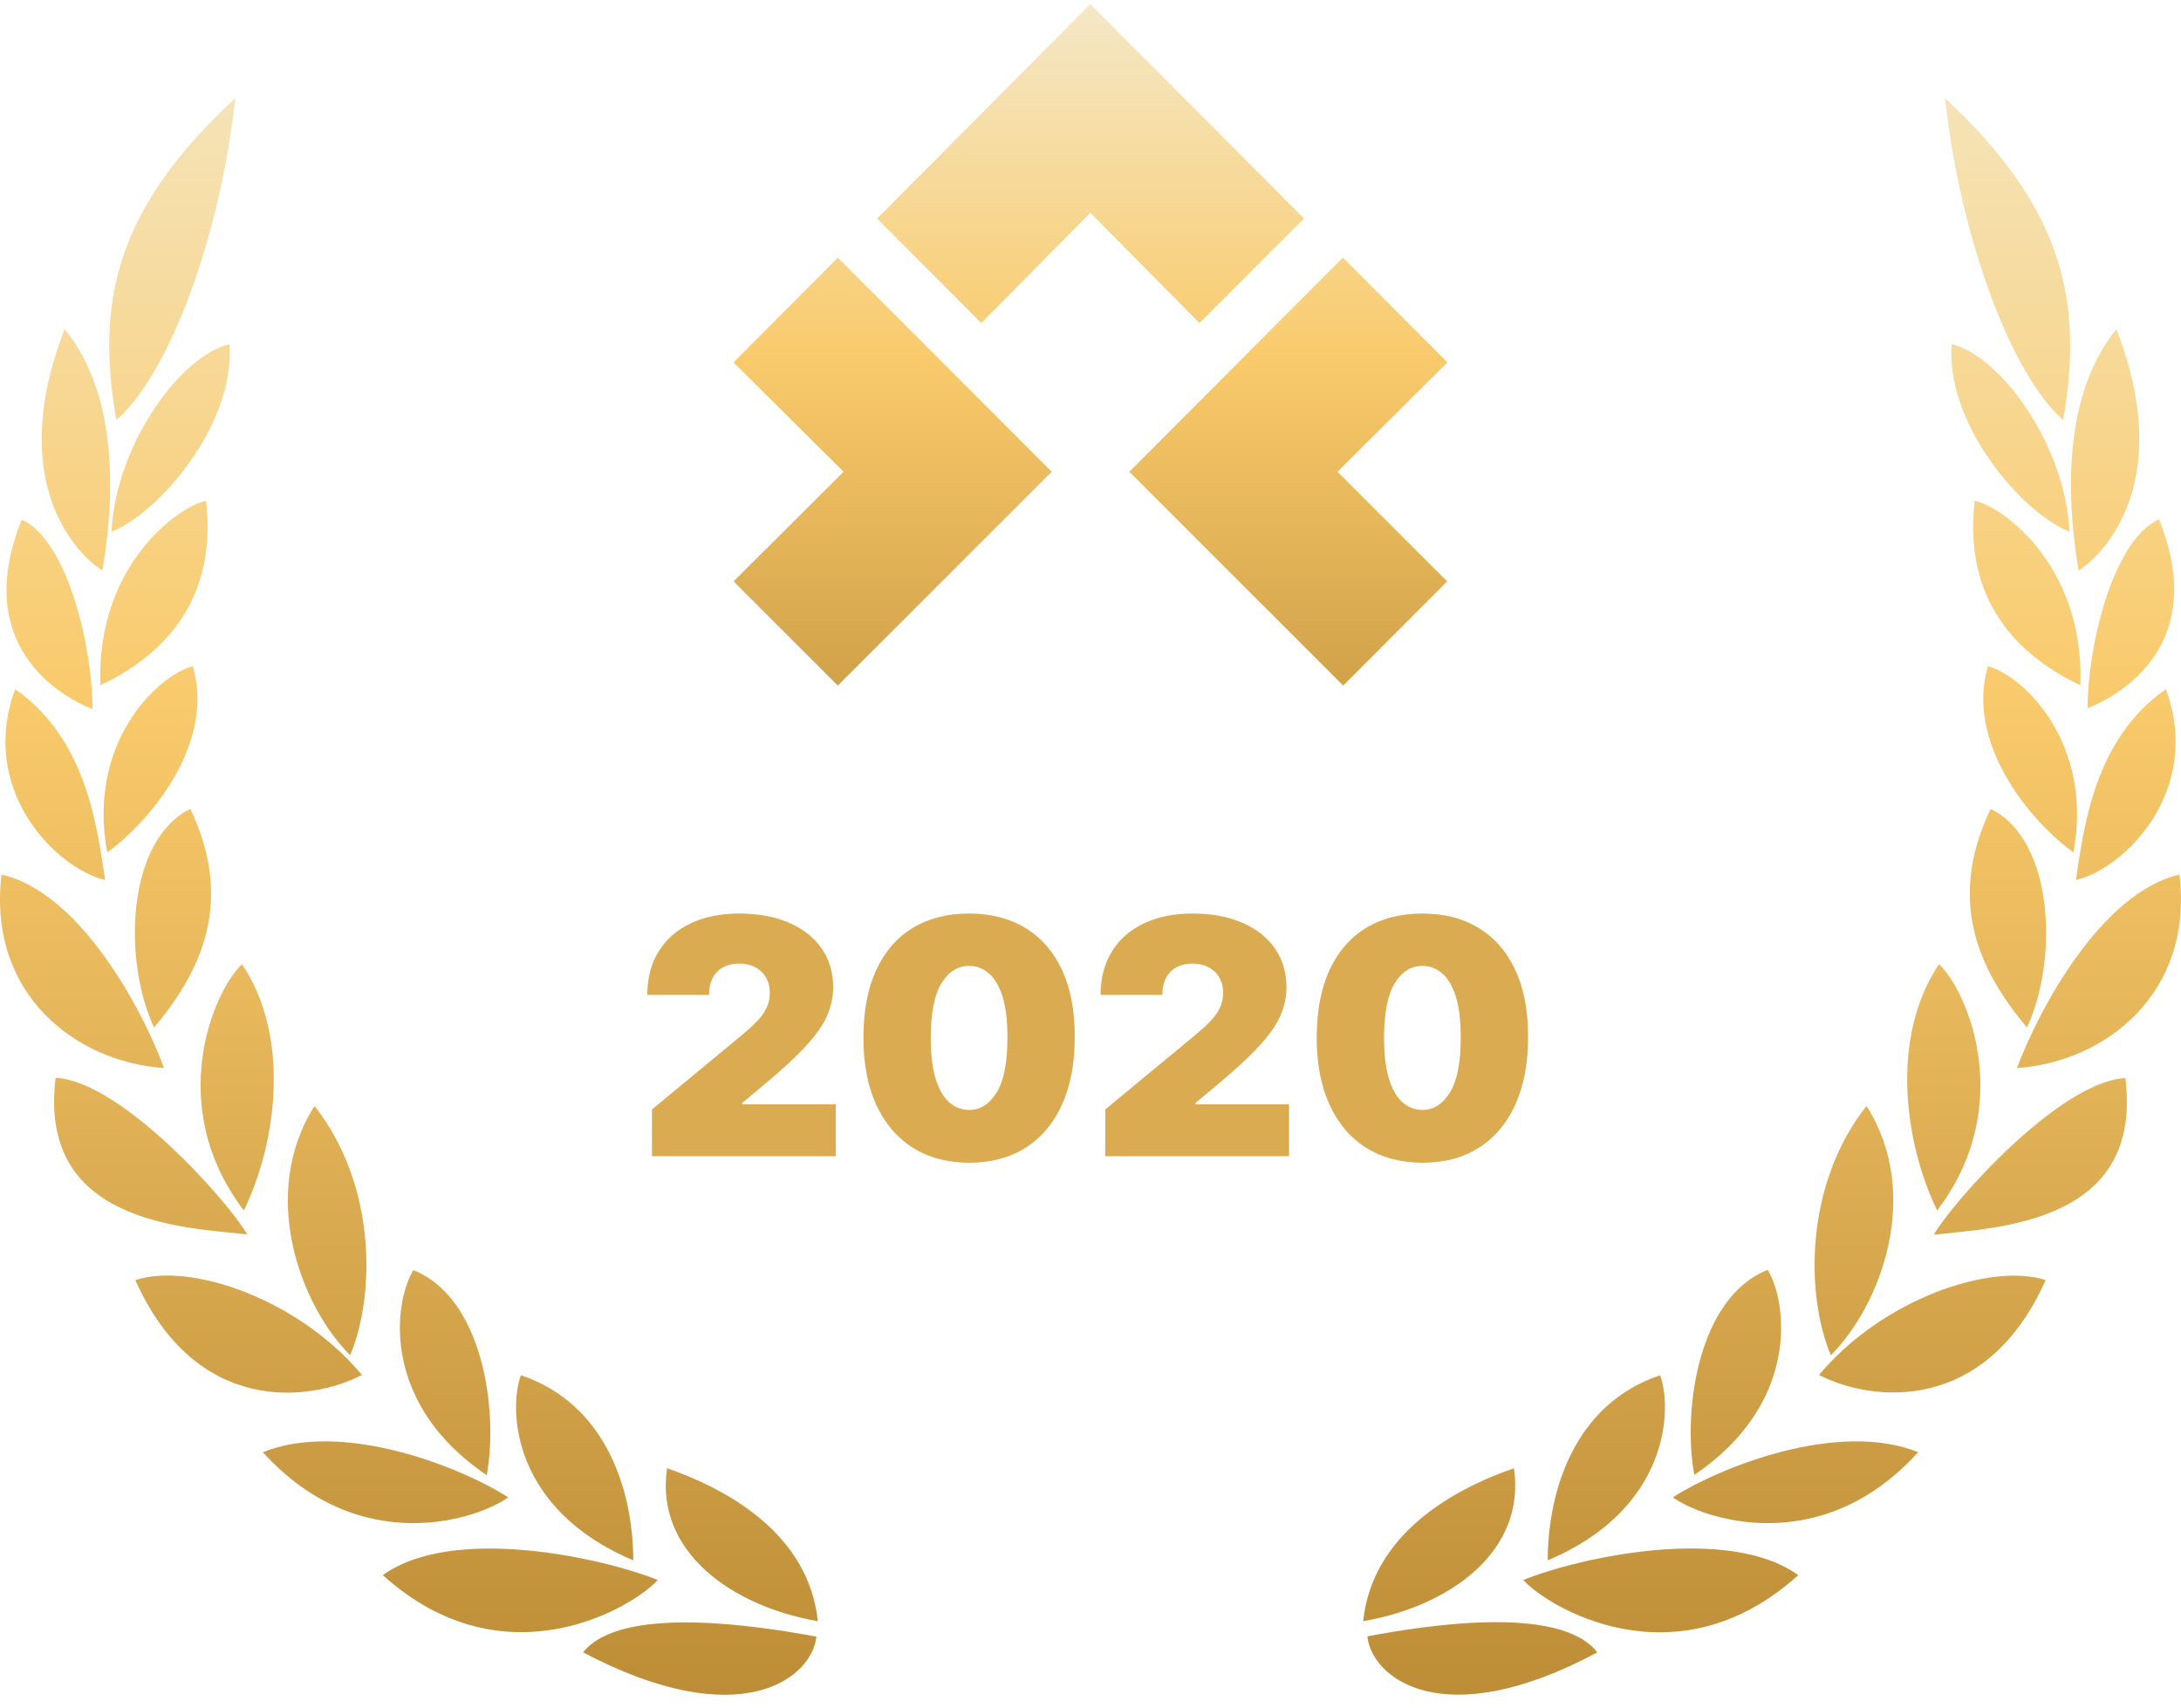 <svg width="106" height="83" viewBox="0 0 106 83" fill="none" xmlns="http://www.w3.org/2000/svg">
<path d="M80.685 66.845C76.456 68.258 75.223 72.587 75.223 75.84C81.081 73.381 81.302 68.553 80.685 66.845Z" fill="url(#paint0_linear_23347_7099)"/>
<path d="M30.777 75.84C30.777 72.601 29.543 68.258 25.314 66.845C24.698 68.553 24.918 73.381 30.777 75.84Z" fill="url(#paint1_linear_23347_7099)"/>
<path d="M23.656 71.703C24.229 68.582 23.48 63.076 20.088 61.736C19.104 63.385 18.546 68.258 23.656 71.703Z" fill="url(#paint2_linear_23347_7099)"/>
<path d="M85.913 61.722C82.522 63.062 81.773 68.568 82.345 71.689C87.455 68.244 86.897 63.356 85.913 61.722Z" fill="url(#paint3_linear_23347_7099)"/>
<path d="M90.714 53.757C87.704 57.57 87.748 62.929 88.981 65.874C91.375 63.489 93.46 58.071 90.714 53.757Z" fill="url(#paint4_linear_23347_7099)"/>
<path d="M11.145 16.732C8.84 17.262 5.639 21.516 5.419 25.844C7.739 24.932 11.454 20.589 11.145 16.732Z" fill="url(#paint5_linear_23347_7099)"/>
<path d="M11.85 58.836C13.436 55.583 14.155 50.43 11.762 46.867C10.367 48.177 7.988 53.757 11.85 58.836Z" fill="url(#paint6_linear_23347_7099)"/>
<path d="M17.018 65.874C18.252 62.929 18.296 57.57 15.286 53.757C12.555 58.071 14.625 63.489 17.018 65.874Z" fill="url(#paint7_linear_23347_7099)"/>
<path d="M4.876 33.309C7.445 32.087 10.617 29.599 10.015 24.343C8.679 24.608 4.67 27.479 4.876 33.309Z" fill="url(#paint8_linear_23347_7099)"/>
<path d="M101.11 33.309C101.316 27.479 97.307 24.608 95.971 24.343C95.369 29.599 98.54 32.087 101.11 33.309Z" fill="url(#paint9_linear_23347_7099)"/>
<path d="M96.617 32.381C95.545 35.988 98.467 39.742 100.772 41.435C101.756 36.135 98.364 32.852 96.617 32.381Z" fill="url(#paint10_linear_23347_7099)"/>
<path d="M94.238 46.867C91.844 50.43 92.564 55.583 94.15 58.836C98.011 53.757 95.633 48.177 94.238 46.867Z" fill="url(#paint11_linear_23347_7099)"/>
<path d="M94.855 16.732C94.547 20.589 98.261 24.932 100.581 25.844C100.361 21.516 97.16 17.262 94.855 16.732Z" fill="url(#paint12_linear_23347_7099)"/>
<path d="M96.75 39.315C94.547 43.908 96.294 47.294 98.512 49.944C100.024 46.735 99.877 40.861 96.75 39.315Z" fill="url(#paint13_linear_23347_7099)"/>
<path d="M105.265 33.5C101.756 35.929 101.271 40.301 100.89 42.775C103.283 42.215 107.071 38.417 105.265 33.5Z" fill="url(#paint14_linear_23347_7099)"/>
<path d="M102.857 15.996C99.92 19.647 100.625 25.315 101.021 27.729C102.211 26.978 105.764 23.46 102.857 15.996Z" fill="url(#paint15_linear_23347_7099)"/>
<path d="M100.273 20.412C101.287 14.582 100.229 10.077 94.532 4.763C95.266 11.594 97.777 18.248 100.273 20.412Z" fill="url(#paint16_linear_23347_7099)"/>
<path d="M104.928 25.241C102.593 26.301 101.433 31.748 101.462 34.427C103.078 33.779 107.38 31.321 104.928 25.241Z" fill="url(#paint17_linear_23347_7099)"/>
<path d="M9.368 32.381C7.621 32.852 4.215 36.135 5.213 41.435C7.518 39.742 10.44 35.973 9.368 32.381Z" fill="url(#paint18_linear_23347_7099)"/>
<path d="M66.457 79.535C66.648 81.523 70.069 84.364 77.631 80.316C75.81 77.96 69.218 79.02 66.457 79.535Z" fill="url(#paint19_linear_23347_7099)"/>
<path d="M28.34 80.316C36.019 84.364 39.484 81.538 39.675 79.55C36.886 79.035 30.175 77.975 28.34 80.316Z" fill="url(#paint20_linear_23347_7099)"/>
<path d="M73.579 71.365C70.525 72.425 66.692 74.618 66.252 78.799C70.451 78.078 74.181 75.413 73.579 71.365Z" fill="url(#paint21_linear_23347_7099)"/>
<path d="M32.421 71.365C31.819 75.413 35.563 78.078 39.748 78.799C39.308 74.618 35.475 72.425 32.421 71.365Z" fill="url(#paint22_linear_23347_7099)"/>
<path d="M74.035 76.797C75.151 78.063 81.436 81.95 87.397 76.562C83.961 74.088 76.678 75.722 74.035 76.797Z" fill="url(#paint23_linear_23347_7099)"/>
<path d="M93.988 60.014C97.233 59.661 104.164 59.41 103.297 52.403C100.097 52.565 94.884 58.439 93.988 60.014Z" fill="url(#paint24_linear_23347_7099)"/>
<path d="M81.303 72.778C82.654 73.779 88.454 75.855 93.226 70.585C89.349 69.024 83.637 71.291 81.303 72.778Z" fill="url(#paint25_linear_23347_7099)"/>
<path d="M105.926 42.51C102.152 43.378 99.113 49.002 98.026 51.917C102.358 51.608 106.616 48.266 105.926 42.51Z" fill="url(#paint26_linear_23347_7099)"/>
<path d="M88.409 66.831C90.935 68.141 96.485 68.788 99.422 62.222C96.793 61.354 91.507 63.12 88.409 66.831Z" fill="url(#paint27_linear_23347_7099)"/>
<path d="M5.11 42.775C4.729 40.301 4.244 35.929 0.735 33.5C-1.071 38.417 2.732 42.215 5.11 42.775Z" fill="url(#paint28_linear_23347_7099)"/>
<path d="M18.605 76.561C24.551 81.935 30.85 78.063 31.966 76.797C29.338 75.737 22.04 74.088 18.605 76.561Z" fill="url(#paint29_linear_23347_7099)"/>
<path d="M4.979 27.729C5.375 25.315 6.095 19.632 3.143 15.996C0.236 23.46 3.775 26.993 4.979 27.729Z" fill="url(#paint30_linear_23347_7099)"/>
<path d="M9.251 39.315C6.123 40.861 5.976 46.735 7.489 49.944C9.706 47.294 11.439 43.908 9.251 39.315Z" fill="url(#paint31_linear_23347_7099)"/>
<path d="M11.439 4.763C5.698 10.077 4.626 14.582 5.654 20.412C8.179 18.248 10.69 11.594 11.439 4.763Z" fill="url(#paint32_linear_23347_7099)"/>
<path d="M4.493 34.471C4.522 31.777 3.377 26.316 1.057 25.256C-1.395 31.35 2.893 33.824 4.493 34.471Z" fill="url(#paint33_linear_23347_7099)"/>
<path d="M0.074 42.51C-0.616 48.281 3.627 51.608 7.974 51.917C6.902 49.002 3.862 43.364 0.074 42.51Z" fill="url(#paint34_linear_23347_7099)"/>
<path d="M24.698 72.778C22.364 71.291 16.652 69.024 12.775 70.585C17.547 75.855 23.362 73.779 24.698 72.778Z" fill="url(#paint35_linear_23347_7099)"/>
<path d="M17.591 66.83C14.492 63.12 9.221 61.339 6.578 62.222C9.515 68.803 15.05 68.155 17.591 66.83Z" fill="url(#paint36_linear_23347_7099)"/>
<path d="M2.703 52.388C1.837 59.395 8.767 59.66 12.012 59.999C11.117 58.424 5.904 52.55 2.703 52.388Z" fill="url(#paint37_linear_23347_7099)"/>
<path d="M42.627 10.622L52.993 0.199L63.374 10.622L58.294 15.701L52.993 10.342L47.693 15.701L42.627 10.622Z" fill="url(#paint38_linear_23347_7099)"/>
<path d="M65.282 33.323L54.887 22.93L65.268 12.521L70.348 17.615L65.004 22.93L70.334 28.259L65.282 33.323Z" fill="url(#paint39_linear_23347_7099)"/>
<path d="M40.718 33.323L51.114 22.93L40.718 12.521L35.652 17.615L40.997 22.93L35.652 28.259L40.718 33.323Z" fill="url(#paint40_linear_23347_7099)"/>
<path d="M69.131 56.517C68.074 56.513 67.161 56.269 66.392 55.784C65.623 55.299 65.03 54.6 64.614 53.688C64.197 52.775 63.99 51.68 63.994 50.403C63.998 49.123 64.206 48.036 64.619 47.142C65.036 46.248 65.627 45.568 66.392 45.102C67.161 44.636 68.074 44.403 69.131 44.403C70.187 44.403 71.1 44.638 71.869 45.108C72.638 45.574 73.231 46.254 73.648 47.148C74.064 48.042 74.271 49.127 74.267 50.403C74.267 51.688 74.059 52.786 73.642 53.699C73.225 54.612 72.632 55.311 71.864 55.795C71.098 56.276 70.187 56.517 69.131 56.517ZM69.131 53.949C69.676 53.949 70.123 53.665 70.472 53.097C70.824 52.525 70.998 51.627 70.994 50.403C70.994 49.604 70.915 48.951 70.756 48.443C70.597 47.936 70.377 47.561 70.097 47.318C69.816 47.072 69.494 46.949 69.131 46.949C68.585 46.949 68.14 47.225 67.795 47.778C67.451 48.331 67.275 49.206 67.267 50.403C67.263 51.218 67.341 51.888 67.5 52.415C67.659 52.938 67.879 53.324 68.159 53.574C68.443 53.824 68.767 53.949 69.131 53.949Z" fill="#DBAB51"/>
<path d="M53.718 56.199V53.926L58.059 50.335C58.347 50.097 58.593 49.873 58.798 49.665C59.006 49.453 59.166 49.235 59.275 49.011C59.389 48.788 59.446 48.54 59.446 48.267C59.446 47.968 59.381 47.712 59.253 47.5C59.128 47.288 58.953 47.125 58.73 47.011C58.506 46.894 58.249 46.835 57.957 46.835C57.666 46.835 57.408 46.894 57.184 47.011C56.965 47.129 56.794 47.301 56.673 47.528C56.552 47.756 56.491 48.032 56.491 48.358H53.491C53.491 47.54 53.675 46.835 54.042 46.244C54.41 45.653 54.929 45.199 55.599 44.881C56.27 44.562 57.056 44.403 57.957 44.403C58.889 44.403 59.696 44.553 60.378 44.852C61.063 45.148 61.592 45.564 61.963 46.102C62.338 46.64 62.525 47.271 62.525 47.994C62.525 48.441 62.432 48.886 62.247 49.33C62.061 49.769 61.728 50.256 61.247 50.79C60.766 51.324 60.082 51.96 59.196 52.699L58.105 53.608V53.676H62.65V56.199H53.718Z" fill="#DBAB51"/>
<path d="M47.099 56.517C46.042 56.513 45.13 56.269 44.361 55.784C43.592 55.299 42.999 54.6 42.582 53.688C42.166 52.775 41.959 51.68 41.963 50.403C41.967 49.123 42.175 48.036 42.588 47.142C43.005 46.248 43.596 45.568 44.361 45.102C45.13 44.636 46.042 44.403 47.099 44.403C48.156 44.403 49.069 44.638 49.838 45.108C50.607 45.574 51.2 46.254 51.616 47.148C52.033 48.042 52.239 49.127 52.236 50.403C52.236 51.688 52.027 52.786 51.611 53.699C51.194 54.612 50.601 55.311 49.832 55.795C49.067 56.276 48.156 56.517 47.099 56.517ZM47.099 53.949C47.645 53.949 48.092 53.665 48.44 53.097C48.792 52.525 48.967 51.627 48.963 50.403C48.963 49.604 48.883 48.951 48.724 48.443C48.565 47.936 48.346 47.561 48.065 47.318C47.785 47.072 47.463 46.949 47.099 46.949C46.554 46.949 46.109 47.225 45.764 47.778C45.419 48.331 45.243 49.206 45.236 50.403C45.232 51.218 45.309 51.888 45.469 52.415C45.628 52.938 45.847 53.324 46.128 53.574C46.412 53.824 46.736 53.949 47.099 53.949Z" fill="#DBAB51"/>
<path d="M31.687 56.199V53.926L36.028 50.335C36.316 50.097 36.562 49.873 36.767 49.665C36.975 49.453 37.134 49.235 37.244 49.011C37.358 48.788 37.414 48.54 37.414 48.267C37.414 47.968 37.35 47.712 37.221 47.5C37.096 47.288 36.922 47.125 36.699 47.011C36.475 46.894 36.218 46.835 35.926 46.835C35.634 46.835 35.377 46.894 35.153 47.011C34.933 47.129 34.763 47.301 34.642 47.528C34.521 47.756 34.46 48.032 34.46 48.358H31.46C31.46 47.54 31.644 46.835 32.011 46.244C32.379 45.653 32.898 45.199 33.568 44.881C34.238 44.562 35.024 44.403 35.926 44.403C36.858 44.403 37.664 44.553 38.346 44.852C39.032 45.148 39.56 45.564 39.932 46.102C40.307 46.64 40.494 47.271 40.494 47.994C40.494 48.441 40.401 48.886 40.216 49.33C40.03 49.769 39.697 50.256 39.216 50.79C38.735 51.324 38.051 51.96 37.164 52.699L36.074 53.608V53.676H40.619V56.199H31.687Z" fill="#DBAB51"/>
<defs>
<linearGradient id="paint0_linear_23347_7099" x1="78.071" y1="-2.319" x2="78.071" y2="88.722" gradientUnits="userSpaceOnUse">
<stop stop-color="#F4E9C9"/>
<stop offset="0.4" stop-color="#F9CA6B"/>
<stop offset="1" stop-color="#B58530"/>
</linearGradient>
<linearGradient id="paint1_linear_23347_7099" x1="27.928" y1="-2.319" x2="27.928" y2="88.722" gradientUnits="userSpaceOnUse">
<stop stop-color="#F4E9C9"/>
<stop offset="0.4" stop-color="#F9CA6B"/>
<stop offset="1" stop-color="#B58530"/>
</linearGradient>
<linearGradient id="paint2_linear_23347_7099" x1="21.63" y1="-2.319" x2="21.63" y2="88.722" gradientUnits="userSpaceOnUse">
<stop stop-color="#F4E9C9"/>
<stop offset="0.4" stop-color="#F9CA6B"/>
<stop offset="1" stop-color="#B58530"/>
</linearGradient>
<linearGradient id="paint3_linear_23347_7099" x1="84.372" y1="-2.319" x2="84.372" y2="88.722" gradientUnits="userSpaceOnUse">
<stop stop-color="#F4E9C9"/>
<stop offset="0.4" stop-color="#F9CA6B"/>
<stop offset="1" stop-color="#B58530"/>
</linearGradient>
<linearGradient id="paint4_linear_23347_7099" x1="90.097" y1="-2.318" x2="90.097" y2="88.722" gradientUnits="userSpaceOnUse">
<stop stop-color="#F4E9C9"/>
<stop offset="0.4" stop-color="#F9CA6B"/>
<stop offset="1" stop-color="#B58530"/>
</linearGradient>
<linearGradient id="paint5_linear_23347_7099" x1="8.282" y1="-2.319" x2="8.282" y2="88.722" gradientUnits="userSpaceOnUse">
<stop stop-color="#F4E9C9"/>
<stop offset="0.4" stop-color="#F9CA6B"/>
<stop offset="1" stop-color="#B58530"/>
</linearGradient>
<linearGradient id="paint6_linear_23347_7099" x1="11.527" y1="-2.319" x2="11.527" y2="88.722" gradientUnits="userSpaceOnUse">
<stop stop-color="#F4E9C9"/>
<stop offset="0.4" stop-color="#F9CA6B"/>
<stop offset="1" stop-color="#B58530"/>
</linearGradient>
<linearGradient id="paint7_linear_23347_7099" x1="15.888" y1="-2.318" x2="15.888" y2="88.722" gradientUnits="userSpaceOnUse">
<stop stop-color="#F4E9C9"/>
<stop offset="0.4" stop-color="#F9CA6B"/>
<stop offset="1" stop-color="#B58530"/>
</linearGradient>
<linearGradient id="paint8_linear_23347_7099" x1="7.489" y1="-2.319" x2="7.489" y2="88.722" gradientUnits="userSpaceOnUse">
<stop stop-color="#F4E9C9"/>
<stop offset="0.4" stop-color="#F9CA6B"/>
<stop offset="1" stop-color="#B58530"/>
</linearGradient>
<linearGradient id="paint9_linear_23347_7099" x1="98.511" y1="-2.319" x2="98.511" y2="88.722" gradientUnits="userSpaceOnUse">
<stop stop-color="#F4E9C9"/>
<stop offset="0.4" stop-color="#F9CA6B"/>
<stop offset="1" stop-color="#B58530"/>
</linearGradient>
<linearGradient id="paint10_linear_23347_7099" x1="98.673" y1="-2.319" x2="98.673" y2="88.722" gradientUnits="userSpaceOnUse">
<stop stop-color="#F4E9C9"/>
<stop offset="0.4" stop-color="#F9CA6B"/>
<stop offset="1" stop-color="#B58530"/>
</linearGradient>
<linearGradient id="paint11_linear_23347_7099" x1="94.473" y1="-2.319" x2="94.473" y2="88.722" gradientUnits="userSpaceOnUse">
<stop stop-color="#F4E9C9"/>
<stop offset="0.4" stop-color="#F9CA6B"/>
<stop offset="1" stop-color="#B58530"/>
</linearGradient>
<linearGradient id="paint12_linear_23347_7099" x1="97.704" y1="-2.319" x2="97.704" y2="88.722" gradientUnits="userSpaceOnUse">
<stop stop-color="#F4E9C9"/>
<stop offset="0.4" stop-color="#F9CA6B"/>
<stop offset="1" stop-color="#B58530"/>
</linearGradient>
<linearGradient id="paint13_linear_23347_7099" x1="97.587" y1="-2.319" x2="97.587" y2="88.722" gradientUnits="userSpaceOnUse">
<stop stop-color="#F4E9C9"/>
<stop offset="0.4" stop-color="#F9CA6B"/>
<stop offset="1" stop-color="#B58530"/>
</linearGradient>
<linearGradient id="paint14_linear_23347_7099" x1="103.312" y1="-2.319" x2="103.312" y2="88.722" gradientUnits="userSpaceOnUse">
<stop stop-color="#F4E9C9"/>
<stop offset="0.4" stop-color="#F9CA6B"/>
<stop offset="1" stop-color="#B58530"/>
</linearGradient>
<linearGradient id="paint15_linear_23347_7099" x1="102.314" y1="-2.318" x2="102.314" y2="88.722" gradientUnits="userSpaceOnUse">
<stop stop-color="#F4E9C9"/>
<stop offset="0.4" stop-color="#F9CA6B"/>
<stop offset="1" stop-color="#B58530"/>
</linearGradient>
<linearGradient id="paint16_linear_23347_7099" x1="97.572" y1="-2.319" x2="97.572" y2="88.722" gradientUnits="userSpaceOnUse">
<stop stop-color="#F4E9C9"/>
<stop offset="0.4" stop-color="#F9CA6B"/>
<stop offset="1" stop-color="#B58530"/>
</linearGradient>
<linearGradient id="paint17_linear_23347_7099" x1="103.577" y1="-2.334" x2="103.577" y2="88.722" gradientUnits="userSpaceOnUse">
<stop stop-color="#F4E9C9"/>
<stop offset="0.4" stop-color="#F9CA6B"/>
<stop offset="1" stop-color="#B58530"/>
</linearGradient>
<linearGradient id="paint18_linear_23347_7099" x1="7.327" y1="-2.319" x2="7.327" y2="88.722" gradientUnits="userSpaceOnUse">
<stop stop-color="#F4E9C9"/>
<stop offset="0.4" stop-color="#F9CA6B"/>
<stop offset="1" stop-color="#B58530"/>
</linearGradient>
<linearGradient id="paint19_linear_23347_7099" x1="72.037" y1="-2.319" x2="72.037" y2="88.722" gradientUnits="userSpaceOnUse">
<stop stop-color="#F4E9C9"/>
<stop offset="0.4" stop-color="#F9CA6B"/>
<stop offset="1" stop-color="#B58530"/>
</linearGradient>
<linearGradient id="paint20_linear_23347_7099" x1="34.008" y1="-2.319" x2="34.008" y2="88.722" gradientUnits="userSpaceOnUse">
<stop stop-color="#F4E9C9"/>
<stop offset="0.4" stop-color="#F9CA6B"/>
<stop offset="1" stop-color="#B58530"/>
</linearGradient>
<linearGradient id="paint21_linear_23347_7099" x1="69.952" y1="-2.319" x2="69.952" y2="88.722" gradientUnits="userSpaceOnUse">
<stop stop-color="#F4E9C9"/>
<stop offset="0.4" stop-color="#F9CA6B"/>
<stop offset="1" stop-color="#B58530"/>
</linearGradient>
<linearGradient id="paint22_linear_23347_7099" x1="36.048" y1="-2.319" x2="36.048" y2="88.722" gradientUnits="userSpaceOnUse">
<stop stop-color="#F4E9C9"/>
<stop offset="0.4" stop-color="#F9CA6B"/>
<stop offset="1" stop-color="#B58530"/>
</linearGradient>
<linearGradient id="paint23_linear_23347_7099" x1="80.716" y1="-2.319" x2="80.716" y2="88.722" gradientUnits="userSpaceOnUse">
<stop stop-color="#F4E9C9"/>
<stop offset="0.4" stop-color="#F9CA6B"/>
<stop offset="1" stop-color="#B58530"/>
</linearGradient>
<linearGradient id="paint24_linear_23347_7099" x1="98.687" y1="-2.319" x2="98.687" y2="88.722" gradientUnits="userSpaceOnUse">
<stop stop-color="#F4E9C9"/>
<stop offset="0.4" stop-color="#F9CA6B"/>
<stop offset="1" stop-color="#B58530"/>
</linearGradient>
<linearGradient id="paint25_linear_23347_7099" x1="87.264" y1="-2.319" x2="87.264" y2="88.722" gradientUnits="userSpaceOnUse">
<stop stop-color="#F4E9C9"/>
<stop offset="0.4" stop-color="#F9CA6B"/>
<stop offset="1" stop-color="#B58530"/>
</linearGradient>
<linearGradient id="paint26_linear_23347_7099" x1="102.006" y1="-2.319" x2="102.006" y2="88.722" gradientUnits="userSpaceOnUse">
<stop stop-color="#F4E9C9"/>
<stop offset="0.4" stop-color="#F9CA6B"/>
<stop offset="1" stop-color="#B58530"/>
</linearGradient>
<linearGradient id="paint27_linear_23347_7099" x1="93.915" y1="-2.318" x2="93.915" y2="88.722" gradientUnits="userSpaceOnUse">
<stop stop-color="#F4E9C9"/>
<stop offset="0.4" stop-color="#F9CA6B"/>
<stop offset="1" stop-color="#B58530"/>
</linearGradient>
<linearGradient id="paint28_linear_23347_7099" x1="2.688" y1="-2.319" x2="2.688" y2="88.722" gradientUnits="userSpaceOnUse">
<stop stop-color="#F4E9C9"/>
<stop offset="0.4" stop-color="#F9CA6B"/>
<stop offset="1" stop-color="#B58530"/>
</linearGradient>
<linearGradient id="paint29_linear_23347_7099" x1="25.285" y1="-2.319" x2="25.285" y2="88.722" gradientUnits="userSpaceOnUse">
<stop stop-color="#F4E9C9"/>
<stop offset="0.4" stop-color="#F9CA6B"/>
<stop offset="1" stop-color="#B58530"/>
</linearGradient>
<linearGradient id="paint30_linear_23347_7099" x1="3.687" y1="-2.318" x2="3.687" y2="88.722" gradientUnits="userSpaceOnUse">
<stop stop-color="#F4E9C9"/>
<stop offset="0.4" stop-color="#F9CA6B"/>
<stop offset="1" stop-color="#B58530"/>
</linearGradient>
<linearGradient id="paint31_linear_23347_7099" x1="8.414" y1="-2.319" x2="8.414" y2="88.722" gradientUnits="userSpaceOnUse">
<stop stop-color="#F4E9C9"/>
<stop offset="0.4" stop-color="#F9CA6B"/>
<stop offset="1" stop-color="#B58530"/>
</linearGradient>
<linearGradient id="paint32_linear_23347_7099" x1="8.37" y1="-2.319" x2="8.37" y2="88.722" gradientUnits="userSpaceOnUse">
<stop stop-color="#F4E9C9"/>
<stop offset="0.4" stop-color="#F9CA6B"/>
<stop offset="1" stop-color="#B58530"/>
</linearGradient>
<linearGradient id="paint33_linear_23347_7099" x1="2.408" y1="-2.319" x2="2.408" y2="88.722" gradientUnits="userSpaceOnUse">
<stop stop-color="#F4E9C9"/>
<stop offset="0.4" stop-color="#F9CA6B"/>
<stop offset="1" stop-color="#B58530"/>
</linearGradient>
<linearGradient id="paint34_linear_23347_7099" x1="3.98" y1="-2.319" x2="3.98" y2="88.722" gradientUnits="userSpaceOnUse">
<stop stop-color="#F4E9C9"/>
<stop offset="0.4" stop-color="#F9CA6B"/>
<stop offset="1" stop-color="#B58530"/>
</linearGradient>
<linearGradient id="paint35_linear_23347_7099" x1="18.737" y1="-2.319" x2="18.737" y2="88.722" gradientUnits="userSpaceOnUse">
<stop stop-color="#F4E9C9"/>
<stop offset="0.4" stop-color="#F9CA6B"/>
<stop offset="1" stop-color="#B58530"/>
</linearGradient>
<linearGradient id="paint36_linear_23347_7099" x1="12.084" y1="-2.319" x2="12.084" y2="88.722" gradientUnits="userSpaceOnUse">
<stop stop-color="#F4E9C9"/>
<stop offset="0.4" stop-color="#F9CA6B"/>
<stop offset="1" stop-color="#B58530"/>
</linearGradient>
<linearGradient id="paint37_linear_23347_7099" x1="7.314" y1="-2.319" x2="7.314" y2="88.722" gradientUnits="userSpaceOnUse">
<stop stop-color="#F4E9C9"/>
<stop offset="0.4" stop-color="#F9CA6B"/>
<stop offset="1" stop-color="#B58530"/>
</linearGradient>
<linearGradient id="paint38_linear_23347_7099" x1="52.993" y1="-0.316" x2="52.993" y2="44.527" gradientUnits="userSpaceOnUse">
<stop stop-color="#F4E9C9"/>
<stop offset="0.4" stop-color="#F9CA6B"/>
<stop offset="1" stop-color="#B58530"/>
</linearGradient>
<linearGradient id="paint39_linear_23347_7099" x1="62.61" y1="-0.316" x2="62.61" y2="44.527" gradientUnits="userSpaceOnUse">
<stop stop-color="#F4E9C9"/>
<stop offset="0.4" stop-color="#F9CA6B"/>
<stop offset="1" stop-color="#B58530"/>
</linearGradient>
<linearGradient id="paint40_linear_23347_7099" x1="43.376" y1="-0.316" x2="43.376" y2="44.527" gradientUnits="userSpaceOnUse">
<stop stop-color="#F4E9C9"/>
<stop offset="0.4" stop-color="#F9CA6B"/>
<stop offset="1" stop-color="#B58530"/>
</linearGradient>
</defs>
</svg>
